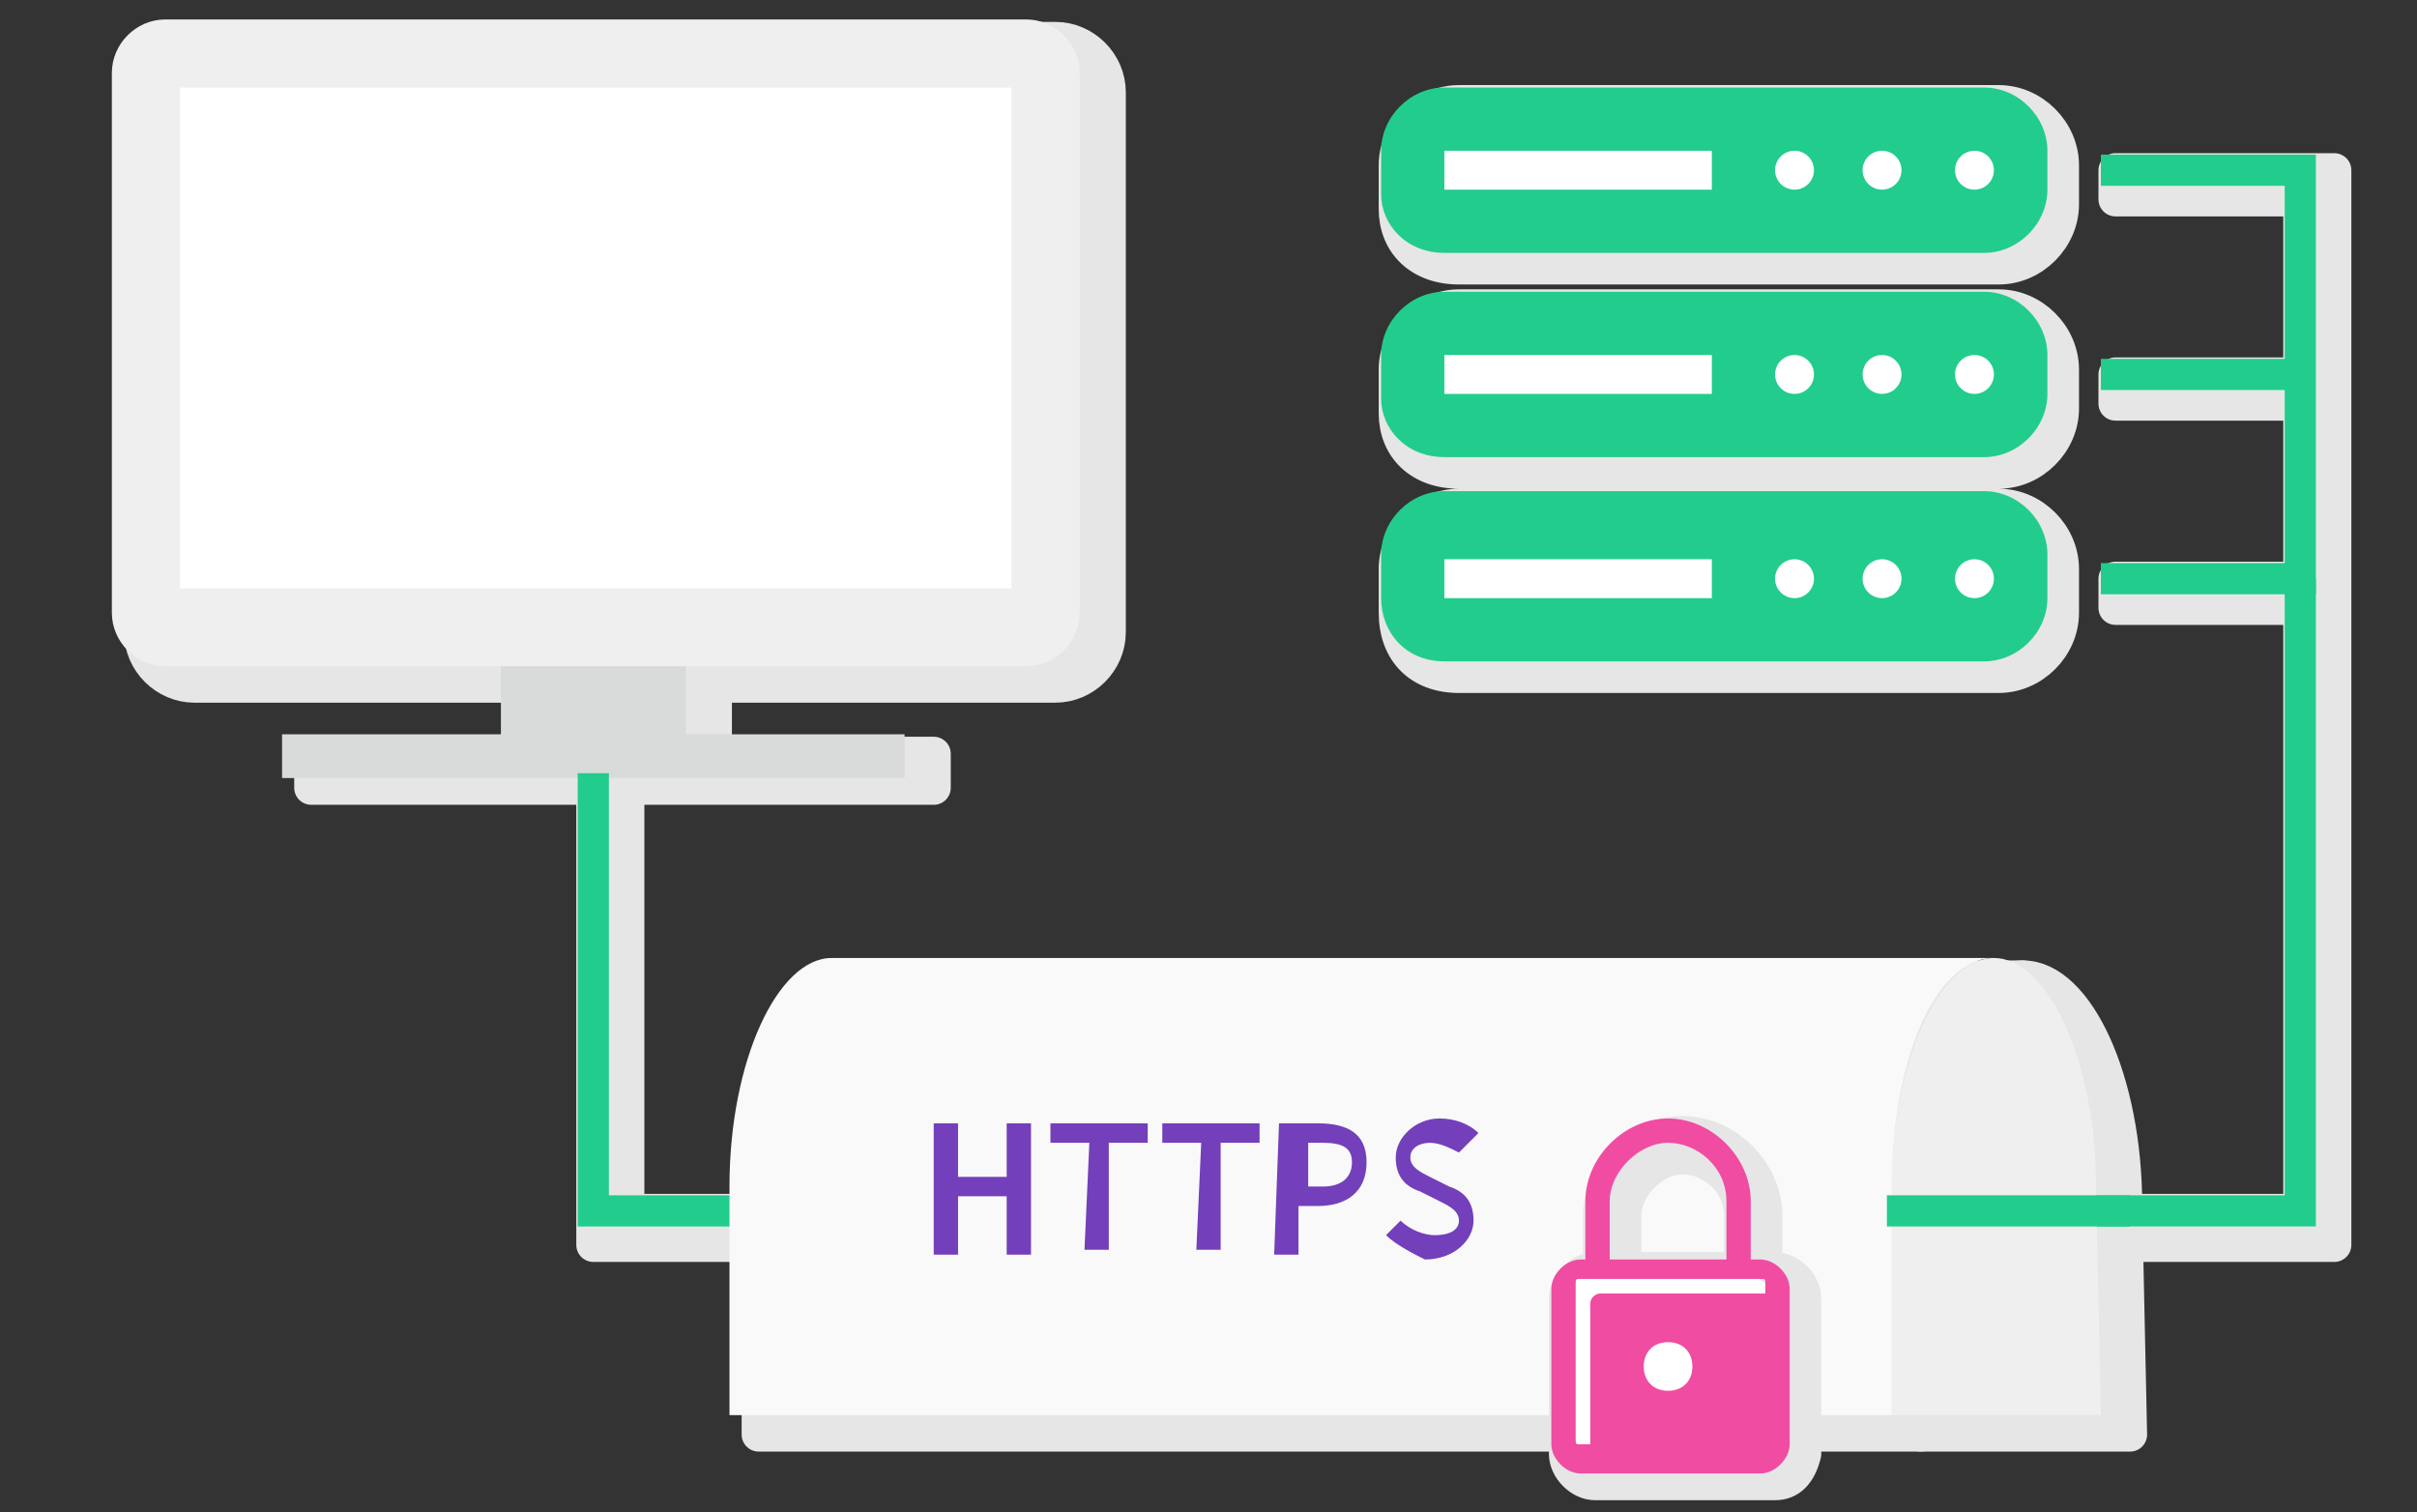 <svg version="1.1" id="Calque_1" xmlns="http://www.w3.org/2000/svg" x="0" y="0" viewBox="0 0 49.7 31.1" xml:space="preserve"><rect x="0" y="0" width="49.7" height="31.1" fill="#333333" stroke="none"/><style>.st1{fill:#e6e6e6;stroke:#e6e6e6;stroke-width:.7;stroke-linecap:round;stroke-linejoin:round;stroke-miterlimit:10}.st2{fill:#22cc8d}.st3{fill:#fff}.st4{fill:none;stroke:#22cc8d;stroke-width:.641;stroke-miterlimit:10}.st5{fill:#d9dada}.st6{fill:#efefef}.st8{fill:#733fba}.st9{fill:#f04ca2}</style><path fill="none" d="M0-11.3h49.7v49.7H0z" id="gabarit"/><g id="Calque_1_1_"><path class="st1" d="M30 5.5h11.1c.7 0 1.3-.6 1.3-1.3v-.8c0-.7-.6-1.3-1.3-1.3H30c-.7 0-1.3.6-1.3 1.3v.9c0 .7.5 1.2 1.3 1.2zM30 9.7h11.1c.7 0 1.3-.6 1.3-1.3v-.8c0-.7-.6-1.3-1.3-1.3H30c-.7 0-1.3.6-1.3 1.3v.9c0 .7.5 1.2 1.3 1.2zM30 13.9h11.1c.7 0 1.3-.6 1.3-1.3v-.9c0-.7-.6-1.3-1.3-1.3H30c-.7 0-1.3.6-1.3 1.3v.9c0 .8.5 1.3 1.3 1.3zM10.9 13.3h3.8v2.4h-3.8z"/><path class="st1" d="M6.4 15.5h12.8v.7H6.4zM21.7 14.1H4c-.6 0-1.1-.5-1.1-1.1V1.9c0-.6.5-1.1 1.1-1.1h17.7c.6 0 1.1.5 1.1 1.1V13c0 .6-.5 1.1-1.1 1.1zM43.7 24.8c0-2.6-1-4.7-2.1-4.7s-2.1 2.1-2.1 4.7v4.7h4.3l-.1-4.7z"/><path class="st1" d="M15.6 24.8c0-2.6 1-4.7 2.1-4.7h23.9c-1.2 0-2.1 2.1-2.1 4.7v4.7H15.6v-4.7z"/><path class="st1" d="M43.5 3.5v.6h3.8v3.6h-3.8v.6h3.8v3.6h-3.8v.6h3.8v12.4H12.9v-8.7h-.7v9.4H48V3.5z"/><path class="st2" d="M29.7 5.2h11.1c.7 0 1.3-.6 1.3-1.3v-.8c0-.7-.6-1.3-1.3-1.3H29.7c-.7 0-1.3.6-1.3 1.3V4c0 .6.5 1.2 1.3 1.2z"/><circle class="st3" cx="40.6" cy="3.5" r=".4"/><circle class="st3" cx="38.7" cy="3.5" r=".4"/><circle class="st3" cx="36.9" cy="3.5" r=".4"/><path class="st3" d="M29.7 3.1h5.5v.8h-5.5z"/><g><path class="st2" d="M29.7 9.4h11.1c.7 0 1.3-.6 1.3-1.3v-.8c0-.7-.6-1.3-1.3-1.3H29.7c-.7 0-1.3.6-1.3 1.3v.9c0 .6.5 1.2 1.3 1.2z"/><circle class="st3" cx="40.6" cy="7.7" r=".4"/><circle class="st3" cx="38.7" cy="7.7" r=".4"/><circle class="st3" cx="36.9" cy="7.7" r=".4"/><path class="st3" d="M29.7 7.3h5.5v.8h-5.5z"/></g><g><path class="st2" d="M29.7 13.6h11.1c.7 0 1.3-.6 1.3-1.3v-.9c0-.7-.6-1.3-1.3-1.3H29.7c-.7 0-1.3.6-1.3 1.3v.9c0 .7.5 1.3 1.3 1.3z"/><circle class="st3" cx="40.6" cy="11.9" r=".4"/><circle class="st3" cx="38.7" cy="11.9" r=".4"/><circle class="st3" cx="36.9" cy="11.9" r=".4"/><path class="st3" d="M29.7 11.5h5.5v.8h-5.5z"/></g><path class="st4" d="M43.2 11.9h4.1V3.5h-4.1M43.2 7.7h4.1"/><g><path class="st5" d="M10.3 12.9h3.8v2.4h-3.8z"/><path class="st5" d="M5.8 15.1h12.8v.9H5.8z"/><path class="st6" d="M21.1 13.7H3.4c-.6 0-1.1-.5-1.1-1.1V1.5C2.3.9 2.8.4 3.4.4h17.7c.6 0 1.1.5 1.1 1.1v11.1c0 .6-.5 1.1-1.1 1.1z"/><path class="st3" d="M3.7 1.8h17.1v10.3H3.7z"/></g><path class="st4" d="M47.3 11.9v13H12.2v-9"/><path class="st6" d="M43.1 24.4c0-2.6-1-4.7-2.1-4.7s-2.1 2.1-2.1 4.7v4.7h4.3l-.1-4.7z"/><path d="M15 24.4c0-2.6 1-4.7 2.1-4.7H41c-1.2 0-2.1 2.1-2.1 4.7v4.7H15v-4.7z" fill="#f9f9f9"/><g><path class="st1" d="M36.5 30.5h-3.7c-.3 0-.6-.3-.6-.6v-3.2c0-.3.3-.6.6-.6h3.7c.3 0 .6.3.6.6v3.2c-.1.4-.3.6-.6.6z"/><path class="st1" d="M36.3 26.4h-.5V25c0-.7-.6-1.2-1.2-1.2s-1.2.6-1.2 1.2v1.4h-.5V25c0-.9.8-1.7 1.7-1.7.9 0 1.7.8 1.7 1.7v1.4z"/></g><g><path class="st8" d="M19.2 23.1h.5v1.1h1v-1.1h.5v2.7h-.5v-1.2h-1v1.2h-.5v-2.7zM22.4 23.5h-.8v-.4h2v.4h-.8v2.2h-.5l.1-2.2zM24.7 23.5h-.8v-.4h2v.4h-.8v2.2h-.5l.1-2.2zM26.3 23.1h.8c.6 0 1 .2 1 .8 0 .6-.4.9-1 .9h-.4v1h-.5l.1-2.7zm.9 1.3c.4 0 .6-.2.6-.5s-.2-.4-.6-.4h-.3v.9h.3zM28.5 25.4l.3-.3c.2.2.5.3.7.3.3 0 .5-.1.5-.3s-.2-.3-.4-.4l-.4-.2c-.3-.1-.5-.3-.5-.7 0-.4.4-.8.9-.8.3 0 .6.1.8.3l-.4.4c-.2-.1-.4-.2-.6-.2-.2 0-.4.1-.4.3 0 .2.2.3.4.4l.4.2c.3.1.5.3.5.7 0 .4-.4.8-1 .8-.2-.1-.6-.3-.8-.5z"/></g><path class="st4" d="M38.8 24.9h5"/><g><path class="st3" d="M35.8 30.1h-3c-.4 0-.7-.3-.7-.7v-2.5c0-.4.3-.7.7-.7h3c.4 0 .7.3.7.7v2.5c0 .3-.3.7-.7.7z"/><path class="st9" d="M36.2 30.3h-3.7c-.3 0-.6-.3-.6-.6v-3.2c0-.3.3-.6.6-.6h3.7c.3 0 .6.3.6.6v3.2c0 .3-.3.6-.6.6zm-3.7-4c-.1 0-.1 0-.1.1v3.2c0 .1 0 .1.1.1h3.7c.1 0 .1 0 .1-.1v-3.2c0-.1 0-.1-.1-.1h-3.7z"/><path class="st9" d="M36.4 30h-3.5c-.1 0-.2-.1-.2-.2v-3c0-.1.1-.2.2-.2h3.5c.1 0 .2.1.2.2v3c-.1.1-.1.2-.2.2zM36 26.1h-.5v-1.4c0-.7-.6-1.2-1.2-1.2s-1.2.6-1.2 1.2v1.4h-.5v-1.4c0-.9.8-1.7 1.7-1.7.9 0 1.7.8 1.7 1.7v1.4z"/><g><path class="st3" d="M34.3 28.6c-.3 0-.5-.2-.5-.5s.2-.5.5-.5.5.2.5.5-.2.5-.5.5zm0-.5z"/></g></g></g></svg>